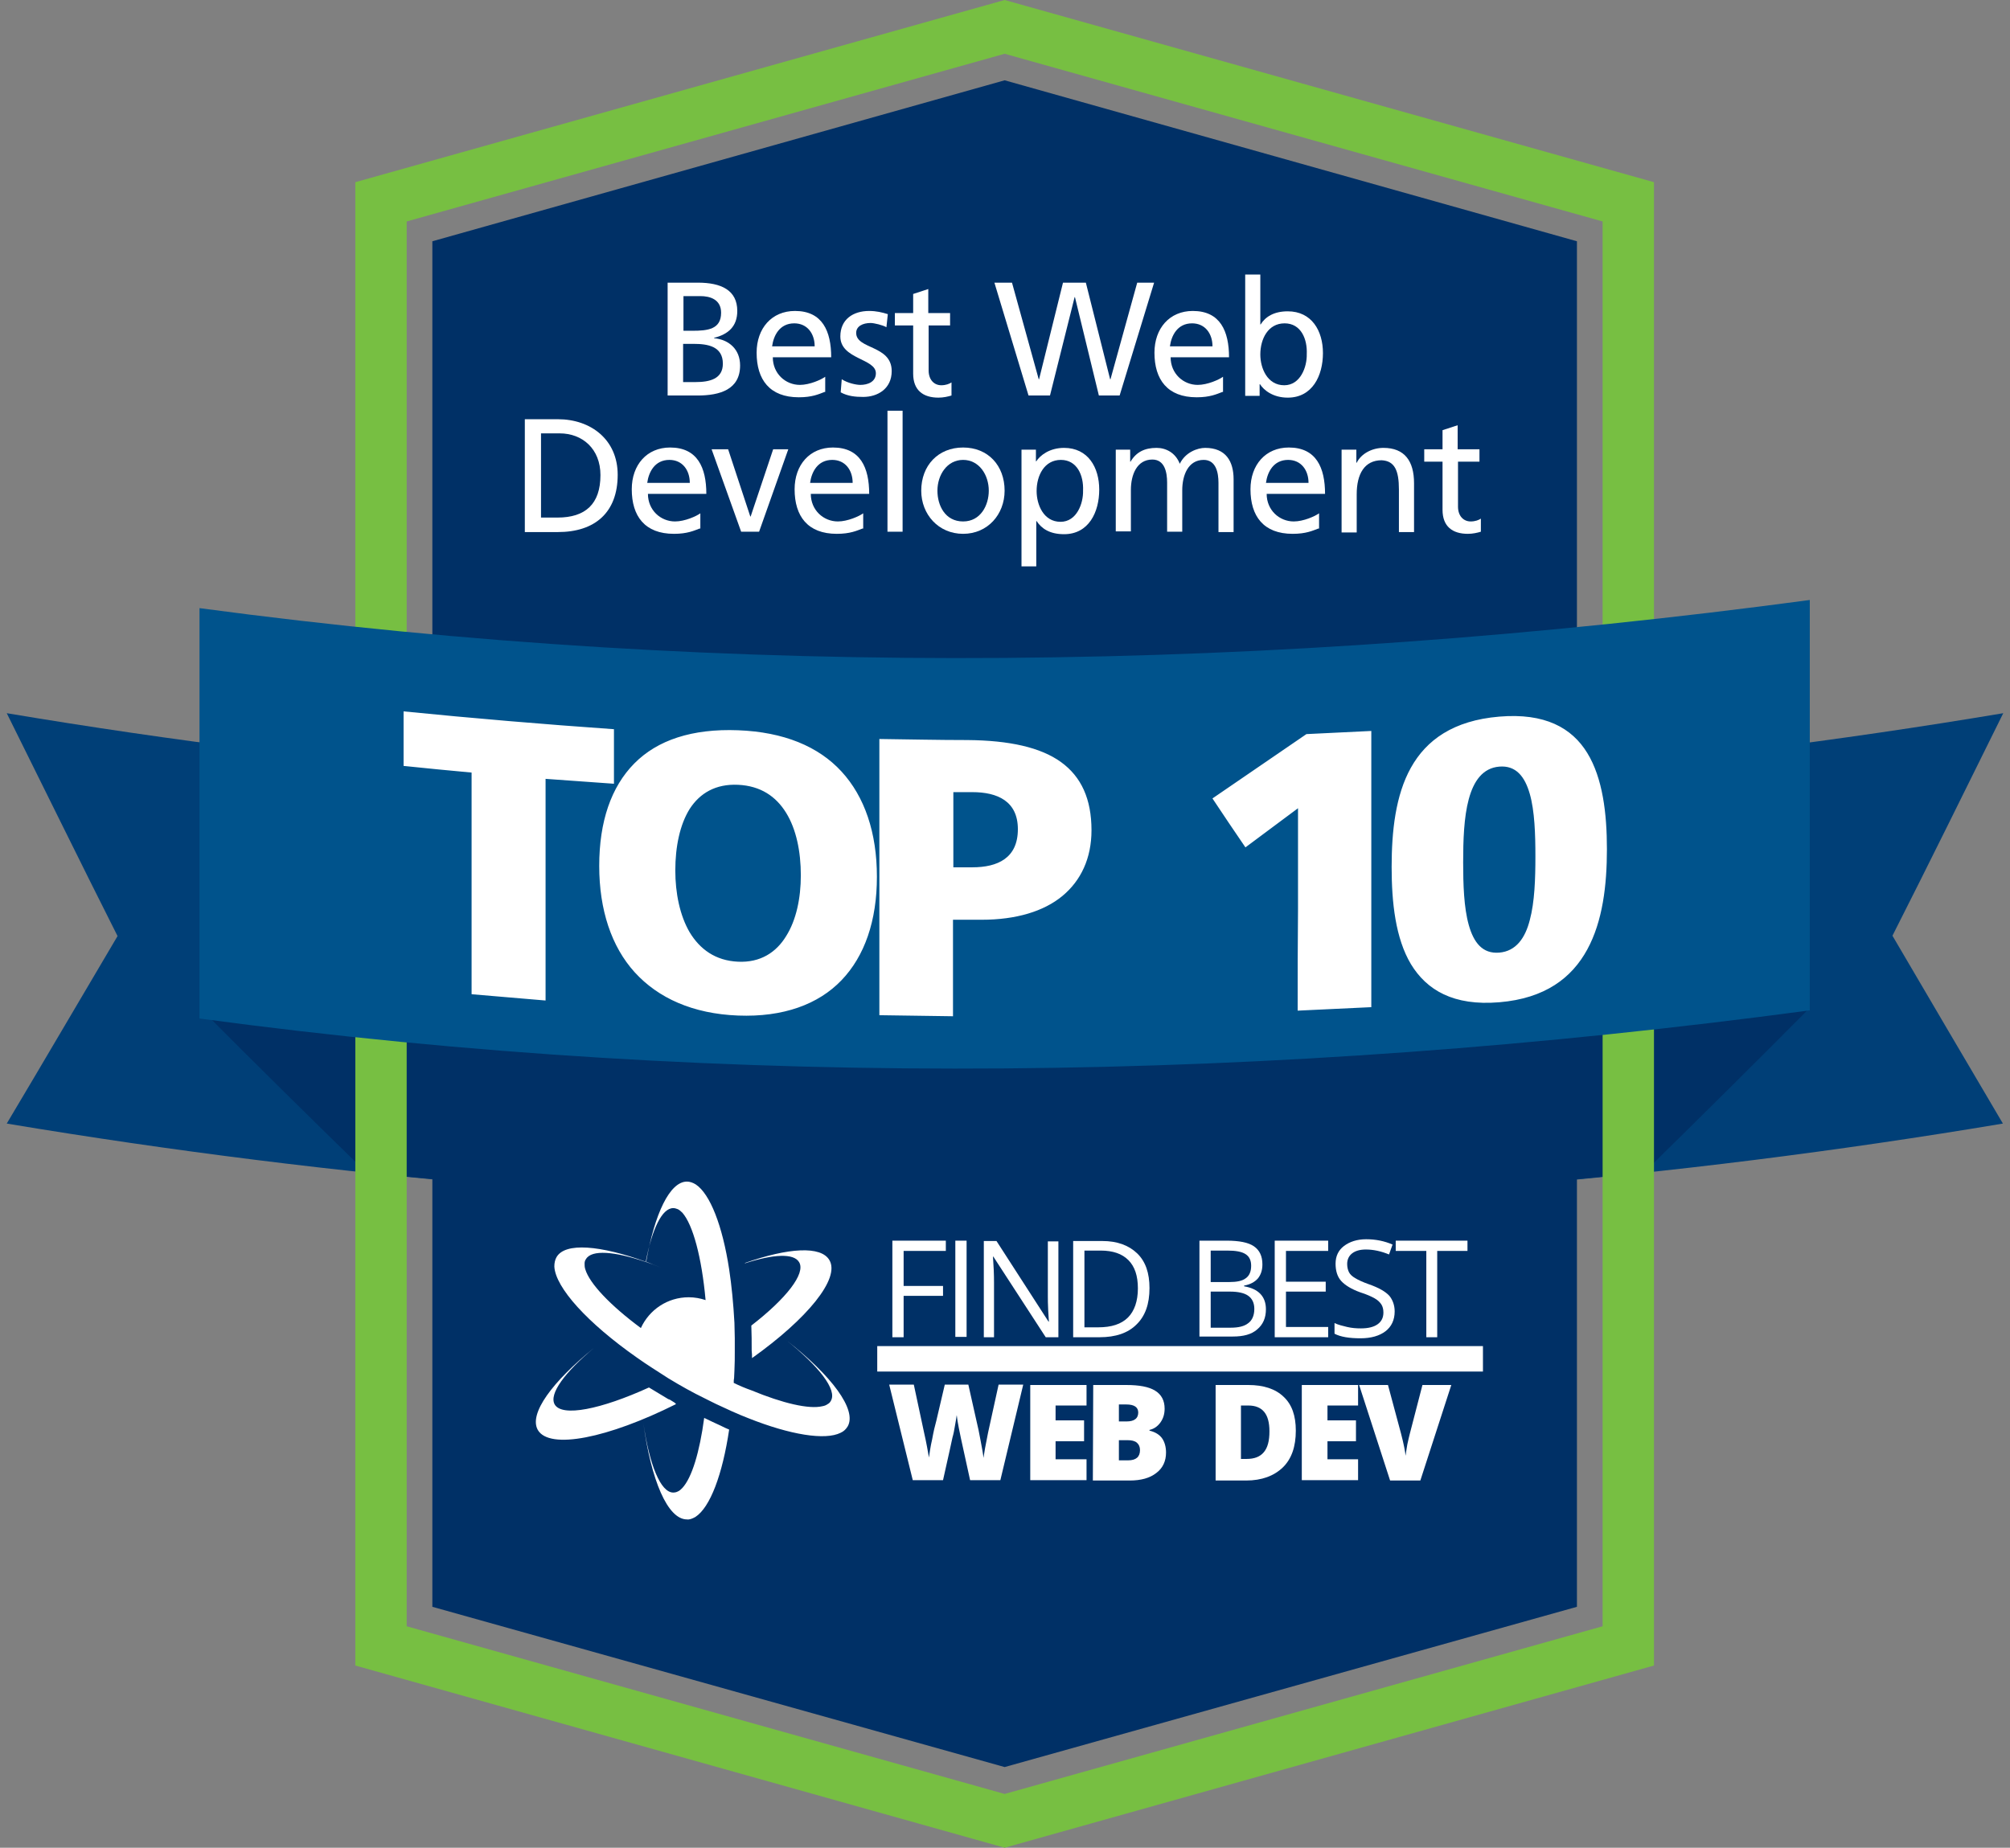 <svg width="149" height="137" viewBox="0 0 149 137" fill="none" xmlns="http://www.w3.org/2000/svg">
<rect x="0" y="0" width="149" height="137" fill="#808080" stroke="none"/>
<g id="Frame 8878">
<g id="blue">
<path id="Vector" d="M148.474 83.307C123.912 87.425 99.219 89.471 74.474 89.471C49.729 89.471 25.036 87.399 0.5 83.307C3.238 78.717 5.95 74.074 8.714 69.405C5.95 63.923 3.238 58.388 0.5 52.88C25.062 56.998 49.755 59.044 74.5 59.044C99.245 59.044 123.938 56.998 148.5 52.88C145.762 58.414 143.05 63.923 140.286 69.379C143.024 74.048 145.736 78.664 148.474 83.307Z" fill="#003F77"/>
<path id="Vector_2" d="M134.159 74.73C94.499 80.054 54.475 80.054 14.815 74.73C18.935 78.874 23.029 82.913 27.148 86.927C58.647 90.31 90.353 90.31 121.878 86.927C125.945 82.94 130.065 78.848 134.159 74.73Z" fill="#003066"/>
<path id="Vector_3" d="M32.05 17.889V119.137L74.474 131.019L116.897 119.137V17.889L74.474 5.954L32.05 17.889Z" fill="#003066"/>
<path id="Vector_4" d="M30.147 120.58V16.42L74.474 3.987L118.801 16.42V120.58L74.474 133.013L30.147 120.58ZM74.474 0L26.34 13.508V75.071V123.491L74.474 137L122.608 123.491V13.508L74.474 0Z" fill="#77BF42"/>
<path id="Vector_5" d="M134.159 74.913C94.499 80.238 54.449 80.868 14.789 75.517V45.09C54.449 50.414 94.499 49.811 134.159 44.486V74.913Z" fill="#00538C"/>
</g>
<path id="top_10" d="M34.959 73.717C36.778 73.872 38.598 74.028 40.443 74.183C40.443 71.436 40.443 68.714 40.443 65.966C40.443 63.218 40.443 60.496 40.443 57.748C42.133 57.878 43.822 57.981 45.512 58.111C45.512 56.763 45.512 55.415 45.512 54.067C40.313 53.704 35.115 53.263 29.917 52.745C29.917 54.093 29.917 55.441 29.917 56.789C31.606 56.97 33.296 57.126 34.959 57.282C34.959 60.029 34.959 62.751 34.959 65.499C34.959 68.221 34.959 70.969 34.959 73.717ZM44.42 64.203C44.42 60.911 45.304 58.344 47.019 56.608C48.735 54.871 51.308 54.015 54.713 54.145C58.092 54.274 60.665 55.337 62.38 57.204C64.096 59.07 65.005 61.74 65.005 65.007C65.005 68.273 64.096 70.891 62.38 72.68C60.665 74.469 58.066 75.428 54.713 75.298C51.36 75.168 48.787 74.002 47.045 72.084C45.33 70.191 44.42 67.469 44.42 64.203ZM50.06 64.54C50.06 66.225 50.398 67.884 51.126 69.128C51.88 70.373 53.023 71.228 54.713 71.306C56.376 71.384 57.546 70.606 58.273 69.413C59.027 68.221 59.365 66.588 59.365 64.903C59.365 63.14 59.027 61.481 58.273 60.263C57.52 59.044 56.376 58.267 54.713 58.189C53.049 58.111 51.88 58.811 51.126 59.977C50.398 61.144 50.06 62.777 50.06 64.54ZM65.187 75.272C67.007 75.298 68.826 75.324 70.645 75.35C70.645 74.157 70.645 72.965 70.645 71.772C70.645 70.58 70.645 69.388 70.645 68.195C71.347 68.195 72.049 68.195 72.777 68.195C75.324 68.195 77.377 67.573 78.755 66.432C80.132 65.292 80.912 63.633 80.912 61.559C80.912 59.252 80.159 57.593 78.651 56.504C77.143 55.415 74.83 54.897 71.711 54.871C69.528 54.871 67.345 54.819 65.187 54.793C65.187 58.215 65.187 61.611 65.187 65.032C65.187 68.454 65.187 71.85 65.187 75.272ZM70.671 58.733C71.139 58.733 71.607 58.733 72.075 58.733C73.947 58.733 75.454 59.407 75.454 61.481C75.454 63.633 73.947 64.307 72.075 64.307C71.607 64.307 71.113 64.307 70.671 64.307C70.671 63.373 70.671 62.44 70.671 61.533C70.671 60.6 70.671 59.666 70.671 58.733ZM96.195 74.935C98.015 74.857 99.834 74.754 101.654 74.676C101.654 71.254 101.654 67.858 101.654 64.436C101.654 61.014 101.654 57.618 101.654 54.197C100.042 54.274 98.431 54.352 96.845 54.43C94.506 56.037 92.193 57.618 89.879 59.2C90.685 60.418 91.491 61.611 92.323 62.829C93.622 61.87 94.922 60.885 96.221 59.926C96.221 62.44 96.221 64.929 96.221 67.443C96.195 69.906 96.195 72.421 96.195 74.935ZM111.14 74.313C114.545 74.028 116.521 72.498 117.664 70.399C118.808 68.299 119.12 65.629 119.12 62.959C119.12 60.315 118.808 57.696 117.664 55.83C116.521 53.963 114.519 52.849 111.14 53.134C107.736 53.419 105.734 54.871 104.591 56.919C103.447 58.967 103.161 61.637 103.161 64.281C103.161 66.925 103.447 69.569 104.591 71.487C105.76 73.406 107.736 74.598 111.14 74.313ZM111.14 70.632C109.893 70.736 109.243 69.88 108.879 68.584C108.515 67.288 108.463 65.577 108.463 63.944C108.463 62.311 108.515 60.6 108.879 59.252C109.243 57.904 109.919 56.944 111.14 56.841C112.388 56.737 113.038 57.593 113.402 58.863C113.766 60.133 113.818 61.87 113.818 63.503C113.818 65.136 113.766 66.873 113.402 68.221C113.064 69.543 112.388 70.528 111.14 70.632Z" fill="white"/>
<g id="Group">
<path id="Vector_6" d="M54.391 102.534C54.391 102.429 54.391 102.298 54.417 102.193C54.417 102.009 54.443 101.799 54.443 101.616C54.469 101.117 54.469 100.645 54.469 100.147C54.469 99.832 54.469 99.543 54.469 99.229C54.469 98.835 54.443 98.442 54.443 98.075C54.365 96.658 54.235 95.32 54.052 94.114C53.557 90.887 52.644 88.527 51.575 87.819C51.366 87.687 51.132 87.609 50.923 87.609C49.645 87.609 48.524 89.996 47.898 93.563C44.509 92.33 41.875 92.094 41.249 93.222C41.145 93.406 41.093 93.642 41.093 93.904C41.171 95.478 43.57 98.101 47.194 100.645C47.925 101.17 48.733 101.668 49.541 102.193C49.776 102.324 50.011 102.481 50.245 102.612C50.688 102.875 51.132 103.111 51.575 103.347C51.836 103.478 52.096 103.609 52.357 103.74C52.409 103.766 52.462 103.793 52.514 103.819C52.879 104.002 53.244 104.186 53.609 104.343C53.817 104.448 54.026 104.527 54.235 104.632C54.652 104.816 55.069 104.999 55.486 105.157C58.589 106.389 61.17 106.809 62.318 106.232C62.552 106.127 62.709 105.97 62.839 105.76C63.543 104.527 61.64 101.983 58.276 99.36C60.701 101.301 62.083 103.058 61.588 103.871C61.535 103.976 61.457 104.055 61.353 104.107C61.249 104.186 61.118 104.239 60.962 104.265C59.971 104.501 58.041 104.055 55.695 103.084C55.252 102.927 54.808 102.743 54.391 102.534ZM55.747 100.697C59.841 97.786 62.292 94.796 61.483 93.432C60.858 92.356 58.433 92.514 55.225 93.642V93.668C57.337 92.986 58.85 92.907 59.241 93.589C59.736 94.428 58.276 96.291 55.695 98.284C55.721 98.888 55.721 99.517 55.721 100.147C55.747 100.33 55.747 100.514 55.747 100.697ZM49.802 103.871C49.724 103.819 49.645 103.766 49.541 103.74C49.15 103.504 48.759 103.268 48.368 103.032C48.289 102.979 48.185 102.927 48.107 102.875C44.535 104.501 41.666 105.078 41.119 104.134C40.676 103.347 41.875 101.747 44.039 99.937C40.937 102.455 39.19 104.816 39.867 106.022C40.728 107.517 45.082 106.625 50.115 104.107C50.036 104.002 49.932 103.95 49.802 103.871ZM51.549 112.475C52.644 111.767 53.557 109.327 54.052 105.996C53.843 105.917 53.635 105.812 53.426 105.707C53.035 105.524 52.618 105.34 52.201 105.13C51.862 107.675 51.288 109.563 50.584 110.324C50.48 110.429 50.376 110.534 50.245 110.586C50.141 110.639 50.036 110.665 49.906 110.665C48.968 110.665 48.133 108.593 47.69 105.498C48.263 109.747 49.489 112.658 50.923 112.658C51.106 112.685 51.314 112.606 51.549 112.475ZM52.305 96.396C51.914 96.265 51.497 96.186 51.053 96.186C49.489 96.186 48.133 97.104 47.507 98.468C45.239 96.789 43.7 95.163 43.388 94.114C43.335 93.956 43.335 93.825 43.335 93.694C43.335 93.563 43.361 93.458 43.44 93.353C43.857 92.645 45.552 92.776 47.846 93.563C47.846 93.563 47.846 93.563 47.872 93.563C48.237 93.694 48.602 93.825 48.993 93.983C48.602 93.825 48.237 93.694 47.872 93.537C48.342 91.124 49.072 89.576 49.906 89.576C50.011 89.576 50.115 89.602 50.245 89.655C50.349 89.707 50.454 89.786 50.584 89.917C51.366 90.809 52.018 93.222 52.305 96.396Z" fill="white"/>
<path id="Vector_7" d="M66.985 99.15H66.151V91.989H70.114V92.75H66.985V95.347H69.906V96.081H66.985V99.15Z" fill="white"/>
<path id="Vector_8" d="M71.653 91.989H70.818V99.124H71.653V91.989Z" fill="white"/>
<path id="Vector_9" d="M78.458 99.15H77.519L73.634 93.169H73.608C73.66 93.878 73.686 94.507 73.686 95.11V99.15H72.93V92.015H73.869L77.728 97.996H77.754C77.754 97.917 77.728 97.629 77.702 97.156C77.676 96.684 77.676 96.343 77.676 96.133V92.041H78.458V99.15Z" fill="white"/>
<path id="Vector_10" d="M84.351 95.53C84.351 94.586 84.116 93.904 83.647 93.432C83.178 92.96 82.5 92.724 81.587 92.724H80.388V98.415H81.404C82.395 98.415 83.125 98.179 83.621 97.681C84.09 97.209 84.351 96.474 84.351 95.53ZM85.211 95.504C85.211 96.684 84.898 97.576 84.247 98.206C83.621 98.835 82.708 99.15 81.509 99.15H79.553V92.015H81.717C82.812 92.015 83.673 92.33 84.299 92.933C84.925 93.537 85.211 94.402 85.211 95.504Z" fill="white"/>
<path id="Vector_11" d="M89.748 95.766V98.442H91.235C91.808 98.442 92.252 98.337 92.538 98.101C92.825 97.891 92.982 97.524 92.982 97.051C92.982 96.606 92.825 96.291 92.538 96.081C92.252 95.871 91.782 95.766 91.183 95.766H89.748ZM89.748 95.058H91.104C91.678 95.058 92.095 94.979 92.356 94.769C92.617 94.586 92.747 94.271 92.747 93.851C92.747 93.458 92.617 93.169 92.33 92.986C92.043 92.802 91.6 92.724 90.974 92.724H89.748V95.058ZM88.914 91.989H90.922C91.861 91.989 92.538 92.12 92.956 92.409C93.373 92.697 93.581 93.143 93.581 93.746C93.581 94.166 93.477 94.507 93.242 94.796C93.008 95.058 92.669 95.242 92.225 95.32V95.373C93.295 95.556 93.842 96.133 93.842 97.078C93.842 97.707 93.633 98.206 93.19 98.573C92.773 98.94 92.173 99.097 91.391 99.097H88.914V91.989Z" fill="white"/>
<path id="Vector_12" d="M98.457 99.15H94.494V91.989H98.457V92.75H95.328V95.032H98.275V95.766H95.328V98.389H98.457V99.15Z" fill="white"/>
<path id="Vector_13" d="M103.386 97.235C103.386 97.865 103.151 98.363 102.708 98.704C102.264 99.045 101.639 99.228 100.856 99.228C100.022 99.228 99.37 99.124 98.927 98.888V98.101C99.214 98.232 99.526 98.31 99.865 98.389C100.204 98.468 100.543 98.494 100.882 98.494C101.43 98.494 101.847 98.389 102.134 98.179C102.421 97.969 102.551 97.681 102.551 97.314C102.551 97.078 102.499 96.868 102.395 96.71C102.29 96.553 102.134 96.396 101.899 96.264C101.665 96.133 101.326 95.976 100.83 95.819C100.178 95.582 99.709 95.294 99.422 94.979C99.135 94.664 99.005 94.219 99.005 93.694C99.005 93.143 99.214 92.697 99.631 92.382C100.048 92.068 100.596 91.884 101.273 91.884C101.977 91.884 102.629 92.015 103.229 92.278L102.968 93.012C102.395 92.776 101.821 92.645 101.247 92.645C100.804 92.645 100.465 92.75 100.23 92.933C99.996 93.117 99.865 93.379 99.865 93.72C99.865 93.956 99.918 94.166 99.996 94.323C100.074 94.481 100.23 94.638 100.465 94.769C100.674 94.9 101.013 95.058 101.456 95.215C102.212 95.478 102.708 95.766 102.994 96.081C103.229 96.369 103.386 96.763 103.386 97.235Z" fill="white"/>
<path id="Vector_14" d="M106.54 99.15H105.732V92.75H103.464V91.989H108.783V92.75H106.54V99.15Z" fill="white"/>
<path id="Vector_15" d="M74.156 109.747H71.913L71.235 106.652C71.209 106.52 71.157 106.258 71.079 105.891C71.001 105.497 70.948 105.183 70.922 104.92C70.896 105.13 70.844 105.392 70.792 105.707C70.74 106.022 70.688 106.311 70.609 106.573C70.557 106.835 70.323 107.884 69.906 109.747H67.663L65.916 102.665H67.741L68.498 106.206C68.68 106.993 68.784 107.622 68.862 108.068C68.915 107.727 68.967 107.281 69.097 106.73C69.201 106.153 69.306 105.707 69.41 105.34L70.036 102.665H71.783L72.383 105.34C72.487 105.76 72.591 106.258 72.695 106.835C72.8 107.386 72.878 107.806 72.904 108.094C72.956 107.727 73.061 107.124 73.243 106.232L74.025 102.665H75.851L74.156 109.747Z" fill="white"/>
<path id="Vector_16" d="M80.544 109.747H76.372V102.691H80.544V104.212H78.249V105.314H80.362V106.862H78.249V108.199H80.544V109.747Z" fill="white"/>
<path id="Vector_17" d="M82.943 106.783V108.278H83.621C84.221 108.278 84.507 108.016 84.507 107.517C84.507 107.281 84.429 107.098 84.273 106.966C84.116 106.835 83.882 106.783 83.595 106.783H82.943ZM82.943 105.393H83.517C83.777 105.393 84.012 105.34 84.142 105.235C84.299 105.13 84.377 104.947 84.377 104.737C84.377 104.343 84.09 104.134 83.49 104.134H82.943V105.393ZM81.04 102.691H83.49C84.455 102.691 85.159 102.822 85.629 103.111C86.098 103.399 86.333 103.845 86.333 104.448C86.333 104.842 86.228 105.183 86.02 105.471C85.811 105.76 85.55 105.943 85.211 106.022V106.075C85.655 106.18 85.968 106.389 86.15 106.652C86.333 106.914 86.437 107.281 86.437 107.701C86.437 108.33 86.202 108.855 85.707 109.222C85.237 109.589 84.586 109.773 83.751 109.773H81.013L81.04 102.691Z" fill="white"/>
<path id="Vector_18" d="M94.103 106.127C94.103 105.471 93.972 104.999 93.712 104.684C93.451 104.37 93.06 104.212 92.538 104.212H91.991V108.173H92.408C92.981 108.173 93.399 108.016 93.686 107.675C93.972 107.334 94.103 106.835 94.103 106.127ZM96.058 106.075C96.058 107.255 95.745 108.173 95.094 108.803C94.442 109.432 93.529 109.773 92.382 109.773H90.113V102.691H92.538C93.659 102.691 94.546 102.979 95.146 103.557C95.772 104.134 96.058 104.973 96.058 106.075Z" fill="white"/>
<path id="Vector_19" d="M100.674 109.747H96.502V102.691H100.674V104.212H98.405V105.314H100.517V106.862H98.405V108.199H100.674V109.747Z" fill="white"/>
<path id="Vector_20" d="M105.445 102.691H107.584L105.289 109.773H103.047L100.752 102.691H102.89L103.855 106.284C104.063 107.071 104.168 107.648 104.194 107.937C104.22 107.701 104.272 107.439 104.324 107.098C104.402 106.757 104.455 106.494 104.507 106.311L105.445 102.691Z" fill="white"/>
<path id="Vector_21" d="M65.03 100.75H109.93" stroke="white" stroke-width="1.887" stroke-miterlimit="22.926"/>
</g>
<g id="Cat">
<g id="Web_Dev">
<g id="Group_2">
<path id="Vector_22" d="M38.905 31.083H41.356C43.807 31.083 45.789 32.604 45.789 35.201C45.789 38.008 44.094 39.45 41.356 39.45H38.905V31.083ZM40.078 38.375H41.33C43.39 38.375 44.511 37.378 44.511 35.227C44.511 33.286 43.181 32.132 41.487 32.132H40.105V38.375H40.078Z" fill="white"/>
<path id="Vector_23" d="M51.864 39.188C51.447 39.345 50.952 39.581 49.961 39.581C47.797 39.581 46.832 38.27 46.832 36.276C46.832 34.467 47.953 33.181 49.674 33.181C51.708 33.181 52.36 34.676 52.36 36.617H48.031C48.031 37.824 48.97 38.663 50.039 38.663C50.769 38.663 51.63 38.27 51.916 38.06V39.188H51.864ZM51.134 35.804C51.134 34.86 50.587 34.099 49.622 34.099C48.527 34.099 48.084 35.017 47.979 35.804H51.134Z" fill="white"/>
<path id="Vector_24" d="M56.271 39.424H54.941L52.751 33.312H53.976L55.619 38.296H55.645L57.314 33.312H58.435L56.271 39.424Z" fill="white"/>
<path id="Vector_25" d="M63.937 39.188C63.52 39.345 63.024 39.581 62.033 39.581C59.869 39.581 58.904 38.27 58.904 36.276C58.904 34.467 60.026 33.181 61.747 33.181C63.781 33.181 64.432 34.676 64.432 36.617H60.104C60.104 37.824 61.043 38.663 62.112 38.663C62.842 38.663 63.702 38.27 63.989 38.06V39.188H63.937ZM63.207 35.804C63.207 34.86 62.659 34.099 61.694 34.099C60.599 34.099 60.156 35.017 60.052 35.804H63.207Z" fill="white"/>
<path id="Vector_26" d="M65.788 30.453H66.909V39.424H65.788V30.453Z" fill="white"/>
<path id="Vector_27" d="M71.394 33.181C73.246 33.181 74.471 34.519 74.471 36.381C74.471 38.139 73.219 39.581 71.394 39.581C69.569 39.581 68.291 38.139 68.291 36.381C68.291 34.519 69.543 33.181 71.394 33.181ZM71.394 38.663C72.698 38.663 73.298 37.457 73.298 36.381C73.298 35.227 72.594 34.099 71.394 34.099C70.195 34.099 69.491 35.227 69.491 36.381C69.491 37.483 70.064 38.663 71.394 38.663Z" fill="white"/>
<path id="Vector_28" d="M75.723 33.339H76.792V34.204H76.818C77.105 33.758 77.809 33.208 78.878 33.208C80.651 33.208 81.485 34.65 81.485 36.303C81.485 37.981 80.703 39.608 78.878 39.608C77.809 39.608 77.209 39.188 76.844 38.637H76.818V41.995H75.723V33.339ZM78.643 34.099C77.418 34.099 76.844 35.253 76.844 36.407C76.844 37.431 77.365 38.69 78.617 38.69C79.817 38.69 80.312 37.326 80.286 36.381C80.338 35.253 79.843 34.099 78.643 34.099Z" fill="white"/>
<path id="Vector_29" d="M82.737 33.339H83.78V34.23H83.806C84.223 33.522 84.849 33.208 85.735 33.208C86.439 33.208 87.143 33.575 87.456 34.388C87.874 33.522 88.786 33.208 89.334 33.208C90.872 33.208 91.446 34.204 91.446 35.542V39.45H90.325V35.804C90.325 35.044 90.142 34.099 89.229 34.099C88.082 34.099 87.639 35.227 87.639 36.355V39.424H86.518V35.778C86.518 35.017 86.335 34.073 85.422 34.073C84.275 34.073 83.832 35.201 83.832 36.329V39.398H82.711V33.339H82.737Z" fill="white"/>
<path id="Vector_30" d="M97.73 39.188C97.312 39.345 96.817 39.581 95.826 39.581C93.662 39.581 92.697 38.27 92.697 36.276C92.697 34.467 93.819 33.181 95.539 33.181C97.573 33.181 98.225 34.676 98.225 36.617H93.897C93.897 37.824 94.835 38.663 95.904 38.663C96.635 38.663 97.495 38.27 97.782 38.06V39.188H97.73ZM97 35.804C97 34.86 96.452 34.099 95.487 34.099C94.392 34.099 93.949 35.017 93.845 35.804H97Z" fill="white"/>
<path id="Vector_31" d="M99.451 33.339H100.546V34.309H100.572C100.911 33.627 101.719 33.208 102.554 33.208C104.118 33.208 104.822 34.178 104.822 35.831V39.45H103.701V36.303C103.701 34.886 103.388 34.178 102.423 34.126C101.145 34.126 100.572 35.148 100.572 36.644V39.477H99.451V33.339Z" fill="white"/>
<path id="Vector_32" d="M109.698 34.23H108.081V37.562C108.081 38.27 108.498 38.663 109.02 38.663C109.359 38.663 109.62 38.559 109.776 38.454V39.424C109.515 39.503 109.176 39.581 108.811 39.581C107.664 39.581 106.934 39.031 106.934 37.798V34.23H105.578V33.312H106.934V31.896L108.055 31.529V33.312H109.672V34.23H109.698Z" fill="white"/>
</g>
<g id="Group_3">
<path id="Vector_33" d="M49.491 20.958H51.734C53.455 20.958 54.654 21.509 54.654 23.056C54.654 24.21 53.976 24.788 52.933 25.05V25.076C54.054 25.181 54.863 25.916 54.863 27.096C54.863 28.88 53.377 29.325 51.708 29.325H49.491V20.958ZM50.665 24.525H51.317C52.464 24.525 53.455 24.42 53.455 23.188C53.455 22.191 52.62 21.955 51.916 21.955H50.665V24.525ZM50.665 28.329H51.551C52.62 28.329 53.585 28.093 53.585 26.965C53.585 25.679 52.464 25.496 51.421 25.496H50.639V28.329H50.665Z" fill="white"/>
<path id="Vector_34" d="M61.121 29.063C60.703 29.221 60.208 29.457 59.217 29.457C57.053 29.457 56.088 28.145 56.088 26.152C56.088 24.342 57.209 23.056 58.931 23.056C60.964 23.056 61.616 24.552 61.616 26.492H57.288C57.288 27.699 58.227 28.538 59.295 28.538C60.026 28.538 60.886 28.145 61.173 27.935V29.063H61.121ZM60.391 25.679C60.391 24.735 59.843 23.974 58.878 23.974C57.783 23.974 57.34 24.892 57.236 25.679H60.391Z" fill="white"/>
<path id="Vector_35" d="M62.398 28.119C62.842 28.407 63.468 28.538 63.78 28.538C64.302 28.538 64.928 28.329 64.928 27.673C64.928 26.571 62.294 26.65 62.294 24.945C62.294 23.686 63.233 23.056 64.432 23.056C64.954 23.056 65.397 23.161 65.814 23.293L65.71 24.263C65.449 24.106 64.797 23.948 64.537 23.948C63.963 23.948 63.468 24.184 63.468 24.683C63.468 25.916 66.101 25.575 66.101 27.515C66.101 28.827 65.058 29.43 63.989 29.43C63.415 29.43 62.842 29.378 62.32 29.089L62.398 28.119Z" fill="white"/>
<path id="Vector_36" d="M70.456 24.132H68.839V27.463C68.839 28.171 69.256 28.565 69.778 28.565C70.117 28.565 70.377 28.46 70.534 28.355V29.326C70.273 29.404 69.934 29.483 69.569 29.483C68.422 29.483 67.692 28.932 67.692 27.699V24.132H66.336V23.214H67.692V21.797L68.813 21.43V23.214H70.429V24.132H70.456Z" fill="white"/>
<path id="Vector_37" d="M73.715 20.958H75.019L77 28.119H77.026L78.799 20.958H80.494L82.293 28.119H82.32L84.301 20.958H85.553L82.997 29.325H81.459L79.686 22.033H79.66L77.835 29.325H76.244L73.715 20.958Z" fill="white"/>
<path id="Vector_38" d="M90.611 29.063C90.194 29.221 89.699 29.457 88.708 29.457C86.544 29.457 85.579 28.145 85.579 26.152C85.579 24.342 86.7 23.056 88.421 23.056C90.455 23.056 91.107 24.552 91.107 26.492H86.778C86.778 27.699 87.717 28.538 88.786 28.538C89.516 28.538 90.376 28.145 90.663 27.935V29.063H90.611ZM89.881 25.679C89.881 24.735 89.334 23.974 88.369 23.974C87.274 23.974 86.83 24.892 86.726 25.679H89.881Z" fill="white"/>
<path id="Vector_39" d="M92.306 20.355H93.427V24.053H93.453C93.792 23.502 94.418 23.083 95.461 23.083C97.234 23.083 98.069 24.525 98.069 26.178C98.069 27.857 97.286 29.483 95.461 29.483C94.366 29.483 93.688 28.932 93.401 28.486H93.375V29.352H92.306V20.355ZM95.226 23.974C94.001 23.974 93.427 25.129 93.427 26.283C93.427 27.306 93.949 28.565 95.2 28.565C96.4 28.565 96.895 27.201 96.869 26.256C96.921 25.155 96.452 23.974 95.226 23.974Z" fill="white"/>
</g>
</g>
</g>
</g>
</svg>
